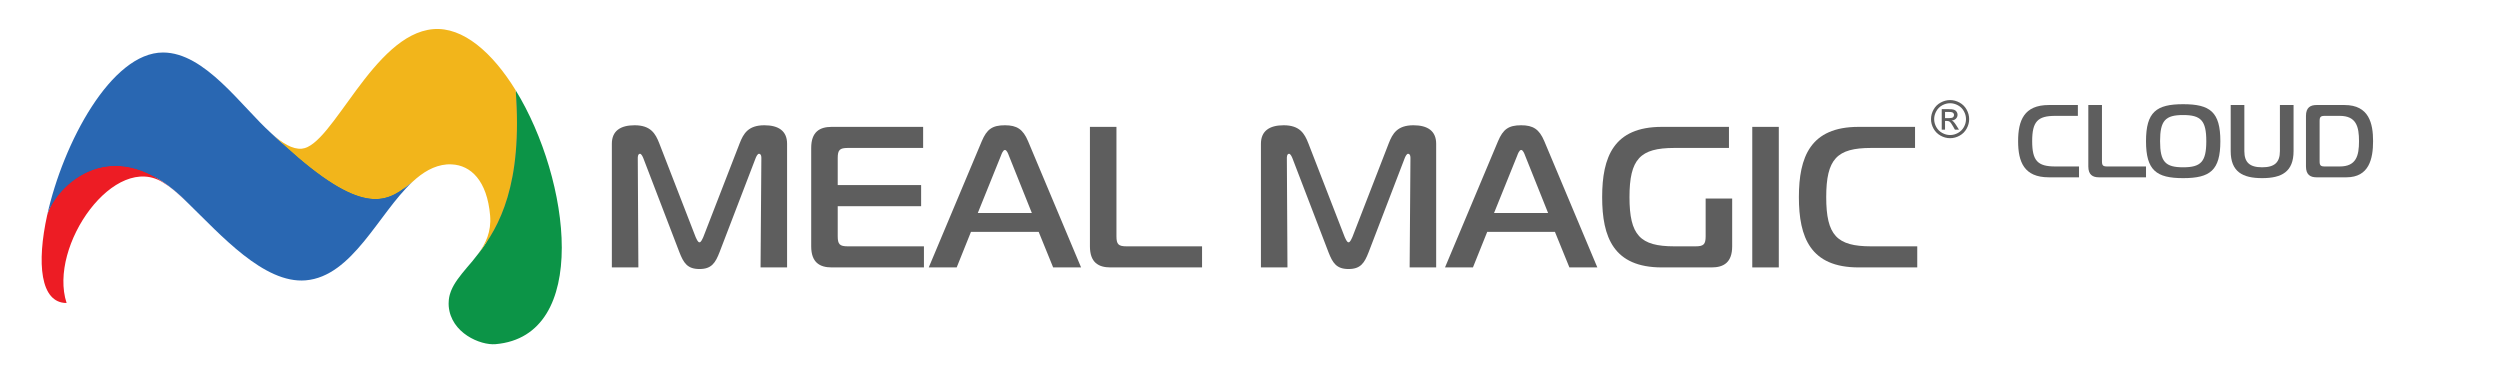 <?xml version="1.0" encoding="UTF-8" standalone="no"?>
<!DOCTYPE svg PUBLIC "-//W3C//DTD SVG 1.1//EN" "http://www.w3.org/Graphics/SVG/1.1/DTD/svg11.dtd">
<svg width="100%" height="100%" viewBox="0 0 2167 334" version="1.1" xmlns="http://www.w3.org/2000/svg" xmlns:xlink="http://www.w3.org/1999/xlink" xml:space="preserve" xmlns:serif="http://www.serif.com/" style="fill-rule:evenodd;clip-rule:evenodd;stroke-linejoin:round;stroke-miterlimit:2;">
    <g transform="matrix(1.197,0,0,1.196,1168.04,48.7)">
        <path d="M436.344,31.804C438.663,31.804 440.928,32.399 443.137,33.589C445.347,34.779 447.068,36.482 448.301,38.698C449.534,40.913 450.15,43.223 450.15,45.628C450.15,48.009 449.543,50.297 448.328,52.495C447.114,54.692 445.411,56.398 443.22,57.613C441.029,58.827 438.737,59.434 436.344,59.434C433.952,59.434 431.66,58.827 429.468,57.613C427.277,56.398 425.571,54.692 424.351,52.495C423.13,50.297 422.52,48.009 422.52,45.628C422.52,43.223 423.139,40.913 424.378,38.698C425.617,36.482 427.341,34.779 429.551,33.589C431.76,32.399 434.025,31.804 436.344,31.804ZM436.344,34.093C434.403,34.093 432.514,34.59 430.677,35.585C428.84,36.58 427.402,38.002 426.365,39.851C425.327,41.701 424.808,43.626 424.808,45.628C424.808,47.618 425.318,49.525 426.337,51.35C427.357,53.175 428.782,54.597 430.613,55.617C432.444,56.636 434.354,57.146 436.344,57.146C438.334,57.146 440.244,56.636 442.075,55.617C443.906,54.597 445.328,53.175 446.342,51.35C447.355,49.525 447.861,47.618 447.861,45.628C447.861,43.626 447.346,41.701 446.314,39.851C445.283,38.002 443.845,36.58 442.002,35.585C440.159,34.59 438.273,34.093 436.344,34.093ZM430.283,53.264L430.283,38.396L435.392,38.396C437.138,38.396 438.401,38.533 439.182,38.808C439.963,39.082 440.586,39.561 441.05,40.245C441.514,40.929 441.746,41.655 441.746,42.424C441.746,43.51 441.358,44.456 440.583,45.262C439.808,46.068 438.779,46.519 437.498,46.617C438.023,46.837 438.444,47.099 438.761,47.404C439.359,47.99 440.092,48.973 440.958,50.352L442.771,53.264L439.841,53.264L438.523,50.92C437.485,49.077 436.649,47.923 436.014,47.459C435.575,47.118 434.934,46.947 434.092,46.947L432.682,46.947L432.682,53.264L430.283,53.264ZM432.682,44.896L435.593,44.896C436.985,44.896 437.934,44.688 438.441,44.273C438.947,43.858 439.201,43.309 439.201,42.625C439.201,42.186 439.078,41.792 438.834,41.444C438.59,41.096 438.251,40.837 437.818,40.666C437.385,40.495 436.582,40.41 435.41,40.41L432.682,40.41L432.682,44.896Z" style="fill:rgb(94,94,94);fill-rule:nonzero;"/>
    </g>
    <g transform="matrix(4.645,0,0,4.641,-551.775,-50.84)">
        <path d="M259.779,40.537C259.891,40.237 260.154,39.675 260.416,39.675C260.566,39.675 260.866,39.75 260.866,40.462L260.716,60.9L265.666,60.9L265.666,37.8C265.666,35.4 264.054,34.35 261.429,34.35C258.429,34.35 257.529,35.887 256.816,37.725L250.029,55.237C249.766,55.8 249.579,56.212 249.316,56.212C249.054,56.212 248.866,55.8 248.604,55.237L241.816,37.725C241.104,35.887 240.204,34.35 237.204,34.35C234.579,34.35 232.966,35.4 232.966,37.8L232.966,60.9L237.916,60.9L237.804,40.462C237.804,40.35 237.804,39.675 238.216,39.675C238.479,39.675 238.741,40.237 238.854,40.537L245.566,58.05C246.354,60.075 247.066,61.2 249.316,61.2C251.566,61.2 252.279,60.075 253.066,58.05L259.779,40.537Z" style="fill:rgb(94,94,94);fill-rule:nonzero;"/>
        <path d="M291.204,56.962L276.991,56.962C275.491,56.962 275.116,56.587 275.116,55.087L275.116,49.462L290.679,49.462L290.679,45.525L275.116,45.525L275.116,40.462C275.116,38.962 275.491,38.587 276.991,38.587L291.054,38.587L291.054,34.65L273.991,34.65C271.741,34.65 270.166,35.587 270.166,38.587L270.166,56.962C270.166,59.962 271.741,60.9 273.991,60.9L291.204,60.9L291.204,56.962Z" style="fill:rgb(94,94,94);fill-rule:nonzero;"/>
        <path d="M292.104,60.9L297.316,60.9L299.979,54.262L312.616,54.262L315.316,60.9L320.529,60.9L310.629,37.312C309.691,35.1 308.566,34.35 306.316,34.35C303.954,34.35 302.941,35.1 302.004,37.312L292.104,60.9ZM305.566,40.05C305.716,39.637 305.979,38.962 306.316,38.962C306.654,38.962 306.916,39.637 307.066,40.05L311.341,50.737L301.254,50.737L305.566,40.05Z" style="fill:rgb(94,94,94);fill-rule:nonzero;"/>
        <path d="M343.104,60.9L343.104,56.962L329.004,56.962C327.504,56.962 327.129,56.587 327.129,55.087L327.129,34.65L322.179,34.65L322.179,56.962C322.179,59.962 323.754,60.9 326.004,60.9L343.104,60.9Z" style="fill:rgb(94,94,94);fill-rule:nonzero;"/>
        <path d="M380.904,40.537C381.016,40.237 381.279,39.675 381.541,39.675C381.691,39.675 381.991,39.75 381.991,40.462L381.841,60.9L386.791,60.9L386.791,37.8C386.791,35.4 385.179,34.35 382.554,34.35C379.554,34.35 378.654,35.887 377.941,37.725L371.154,55.237C370.891,55.8 370.704,56.212 370.441,56.212C370.179,56.212 369.991,55.8 369.729,55.237L362.941,37.725C362.229,35.887 361.329,34.35 358.329,34.35C355.704,34.35 354.091,35.4 354.091,37.8L354.091,60.9L359.041,60.9L358.929,40.462C358.929,40.35 358.929,39.675 359.341,39.675C359.604,39.675 359.866,40.237 359.979,40.537L366.691,58.05C367.479,60.075 368.191,61.2 370.441,61.2C372.691,61.2 373.404,60.075 374.191,58.05L380.904,40.537Z" style="fill:rgb(94,94,94);fill-rule:nonzero;"/>
        <path d="M388.441,60.9L393.654,60.9L396.316,54.262L408.954,54.262L411.654,60.9L416.866,60.9L406.966,37.312C406.029,35.1 404.904,34.35 402.654,34.35C400.291,34.35 399.279,35.1 398.341,37.312L388.441,60.9ZM401.904,40.05C402.054,39.637 402.316,38.962 402.654,38.962C402.991,38.962 403.254,39.637 403.404,40.05L407.679,50.737L397.591,50.737L401.904,40.05Z" style="fill:rgb(94,94,94);fill-rule:nonzero;"/>
        <path d="M441.429,38.587L441.429,34.65L428.904,34.65C419.904,34.65 417.766,40.275 417.766,47.775C417.766,55.275 419.904,60.9 428.904,60.9L438.204,60.9C440.454,60.9 442.029,59.962 442.029,56.962L442.029,48.037L437.079,48.037L437.079,55.087C437.079,56.587 436.704,56.962 435.204,56.962L431.229,56.962C424.854,56.962 422.866,54.9 422.866,47.775C422.866,40.65 424.854,38.587 431.229,38.587L441.429,38.587Z" style="fill:rgb(94,94,94);fill-rule:nonzero;"/>
        <rect x="445.779" y="34.65" width="4.95" height="26.25" style="fill:rgb(94,94,94);fill-rule:nonzero;"/>
        <path d="M476.566,60.9L476.566,56.962L467.941,56.962C461.566,56.962 459.579,54.9 459.579,47.775C459.579,40.65 461.566,38.587 467.941,38.587L476.154,38.587L476.154,34.65L465.616,34.65C456.616,34.65 454.479,40.275 454.479,47.775C454.479,55.275 456.616,60.9 465.616,60.9L476.566,60.9Z" style="fill:rgb(94,94,94);fill-rule:nonzero;"/>
    </g>
    <g transform="matrix(2.39,0,0,2.387,759.715,-31.791)">
        <path d="M436.139,77.706L436.139,73.768L427.514,73.768C421.139,73.768 419.152,71.706 419.152,64.581C419.152,57.456 421.139,55.393 427.514,55.393L435.727,55.393L435.727,51.456L425.189,51.456C416.189,51.456 414.052,57.081 414.052,64.581C414.052,72.081 416.189,77.706 425.189,77.706L436.139,77.706Z" style="fill:rgb(94,94,94);fill-rule:nonzero;"/>
        <path d="M460.439,77.706L460.439,73.768L446.339,73.768C444.839,73.768 444.464,73.393 444.464,71.893L444.464,51.456L439.514,51.456L439.514,73.768C439.514,76.768 441.089,77.706 443.339,77.706L460.439,77.706Z" style="fill:rgb(94,94,94);fill-rule:nonzero;"/>
        <path d="M473.902,51.156C464.189,51.156 460.439,53.968 460.439,64.581C460.439,75.193 464.189,78.006 473.902,78.006C483.689,78.006 487.402,75.193 487.402,64.581C487.402,53.968 483.689,51.156 473.902,51.156ZM465.539,64.581C465.539,57.081 467.452,55.093 473.902,55.093C480.352,55.093 482.302,57.081 482.302,64.581C482.302,72.081 480.352,74.068 473.902,74.068C467.452,74.068 465.539,72.081 465.539,64.581Z" style="fill:rgb(94,94,94);fill-rule:nonzero;"/>
        <path d="M502.552,74.068C498.052,74.068 496.102,72.306 496.102,68.181L496.102,51.456L491.152,51.456L491.152,68.181C491.152,75.681 495.427,78.006 502.552,78.006C509.677,78.006 513.952,75.681 513.952,68.181L513.952,51.456L509.002,51.456L509.002,68.181C509.002,72.306 507.052,74.068 502.552,74.068Z" style="fill:rgb(94,94,94);fill-rule:nonzero;"/>
        <path d="M533.114,77.706C541.364,77.706 542.789,70.956 542.789,64.581C542.789,58.206 541.364,51.456 532.439,51.456L522.277,51.456C520.027,51.456 518.452,52.393 518.452,55.393L518.452,73.768C518.452,76.768 520.027,77.706 522.277,77.706L533.114,77.706ZM530.714,55.393C536.714,55.393 537.689,59.331 537.689,64.581C537.689,69.831 536.714,73.768 530.714,73.768L525.277,73.768C523.777,73.768 523.402,73.393 523.402,71.893L523.402,57.268C523.402,55.768 523.777,55.393 525.277,55.393L530.714,55.393Z" style="fill:rgb(94,94,94);fill-rule:nonzero;"/>
    </g>
    <g transform="matrix(0.77,0,0,0.456,-106.532,-29.239)">
        <g transform="matrix(3.711,0,0,6.341,-2510.74,-1102.62)">
            <path d="M863.489,286.857C858.482,286.857 850.909,282.907 850.308,275.763C850.259,275.264 850.284,274.783 850.313,274.315C850.326,274.025 850.331,273.925 850.345,273.83C850.4,273.364 850.487,272.919 850.6,272.481C850.679,272.191 850.782,271.903 850.885,271.618L851.024,271.246C851.948,268.989 853.688,266.852 855.696,264.494L855.849,264.319C856.961,263.046 858.11,261.729 859.151,260.331C861.118,257.683 863.319,253.96 862.868,248.635C862.049,238.975 857.694,233.254 850.921,232.941C850.677,232.923 850.429,232.915 850.177,232.915C849.89,232.915 849.603,232.927 849.313,232.951C845.747,233.254 842.274,235.004 838.694,238.303C835.335,241.394 832.308,245.387 829.103,249.618C822.659,258.115 815.999,266.902 806.558,267.702C806.132,267.736 805.704,267.754 805.276,267.754C794.654,267.754 783.658,256.946 774.827,248.259C773.597,247.05 772.405,245.879 771.265,244.785C770.726,244.266 770.188,243.758 769.67,243.271C767.19,240.974 765.31,239.483 763.743,238.574C761.72,237.249 759.497,236.569 757.147,236.569C751.466,236.569 745.089,240.704 740.081,247.629C733.796,256.329 731.271,266.798 733.573,274.472C731.854,274.359 730.442,273.629 729.369,272.285C726.299,268.456 725.981,259.805 728.499,248.552C733.708,225.24 748.495,200.08 763.296,200.08C772.667,200.08 781.144,209.016 788.616,216.902C791.187,219.613 793.614,222.172 795.949,224.245C799.554,227.446 802.398,228.935 804.896,228.935C805.073,228.935 805.247,228.929 805.423,228.914C809.485,228.569 813.951,222.462 819.121,215.394C826.106,205.847 834.798,193.967 845.274,193.079C845.676,193.046 846.075,193.029 846.478,193.029C854.333,193.029 862.683,199.501 869.985,211.252C881.392,229.605 888.613,259.551 880.394,275.926C877.08,282.528 871.612,286.197 864.146,286.83C863.936,286.847 863.716,286.857 863.489,286.857Z" style="fill:rgb(0,113,187);fill-rule:nonzero;"/>
        </g>
        <g transform="matrix(3.711,0,0,6.341,-2510.74,-1102.62)">
            <path d="M864.177,287.171C859.571,287.565 850.644,283.842 849.965,275.795C849.916,275.278 849.94,274.779 849.97,274.294C849.983,274.124 849.983,273.949 850.006,273.78C850.063,273.306 850.151,272.845 850.269,272.393C850.352,272.091 850.457,271.794 850.563,271.503C850.612,271.37 850.656,271.238 850.708,271.117C851.65,268.813 853.373,266.693 855.437,264.269C856.599,262.936 857.796,261.578 858.878,260.126C865.303,251.989 872.447,239.303 870.279,211.068C886.929,237.862 892.959,284.731 864.177,287.171Z" style="fill:rgb(12,148,71);fill-rule:nonzero;"/>
        </g>
        <g transform="matrix(3.711,0,0,6.341,-2510.74,-1102.62)">
            <path d="M805.394,228.573C814.755,227.776 826.995,194.286 845.244,192.736C854.267,191.97 863.226,199.725 870.279,211.068C872.447,239.303 865.303,251.989 858.878,260.126C861.186,257.015 862.931,253.457 862.528,248.666C861.626,238.07 856.604,233.547 850.905,233.281C850.388,233.249 849.866,233.249 849.343,233.293C845.472,233.621 842.085,235.646 838.927,238.557C832.136,243.954 825.605,249.214 804.343,231.312C801.828,229.192 799.128,226.787 796.179,223.987C799.47,226.911 802.544,228.818 805.394,228.573Z" style="fill:rgb(242,181,27);fill-rule:nonzero;"/>
        </g>
        <g transform="matrix(3.711,0,0,6.341,-2510.74,-1102.62)">
            <path d="M771.028,245.03L771.028,245.034C770.488,244.512 769.952,244.005 769.436,243.522L769.476,243.56L769.436,243.522C767.251,241.498 765.275,239.862 763.573,238.872C748.798,229.186 728.376,257.675 734.048,274.831C726.044,274.831 724.95,262.855 728.163,248.478C730.528,240.145 748.235,221.796 771.028,245.03Z" style="fill:rgb(237,28,36);fill-rule:nonzero;"/>
        </g>
        <g transform="matrix(3.711,0,0,6.341,-2510.74,-1102.62)">
            <path d="M763.296,199.739C776.04,199.739 786.985,215.832 796.179,223.987C799.128,226.787 801.828,229.192 804.343,231.312C825.605,249.214 832.136,243.954 838.927,238.557C828.677,247.993 820.806,266.838 806.589,268.04C793.927,269.112 780.698,254.298 771.028,245.034L771.028,245.03C748.235,221.796 730.528,240.145 728.163,248.478C733.002,226.835 747.626,199.739 763.296,199.739Z" style="fill:rgb(41,103,178);fill-rule:nonzero;"/>
        </g>
    </g>
</svg>
